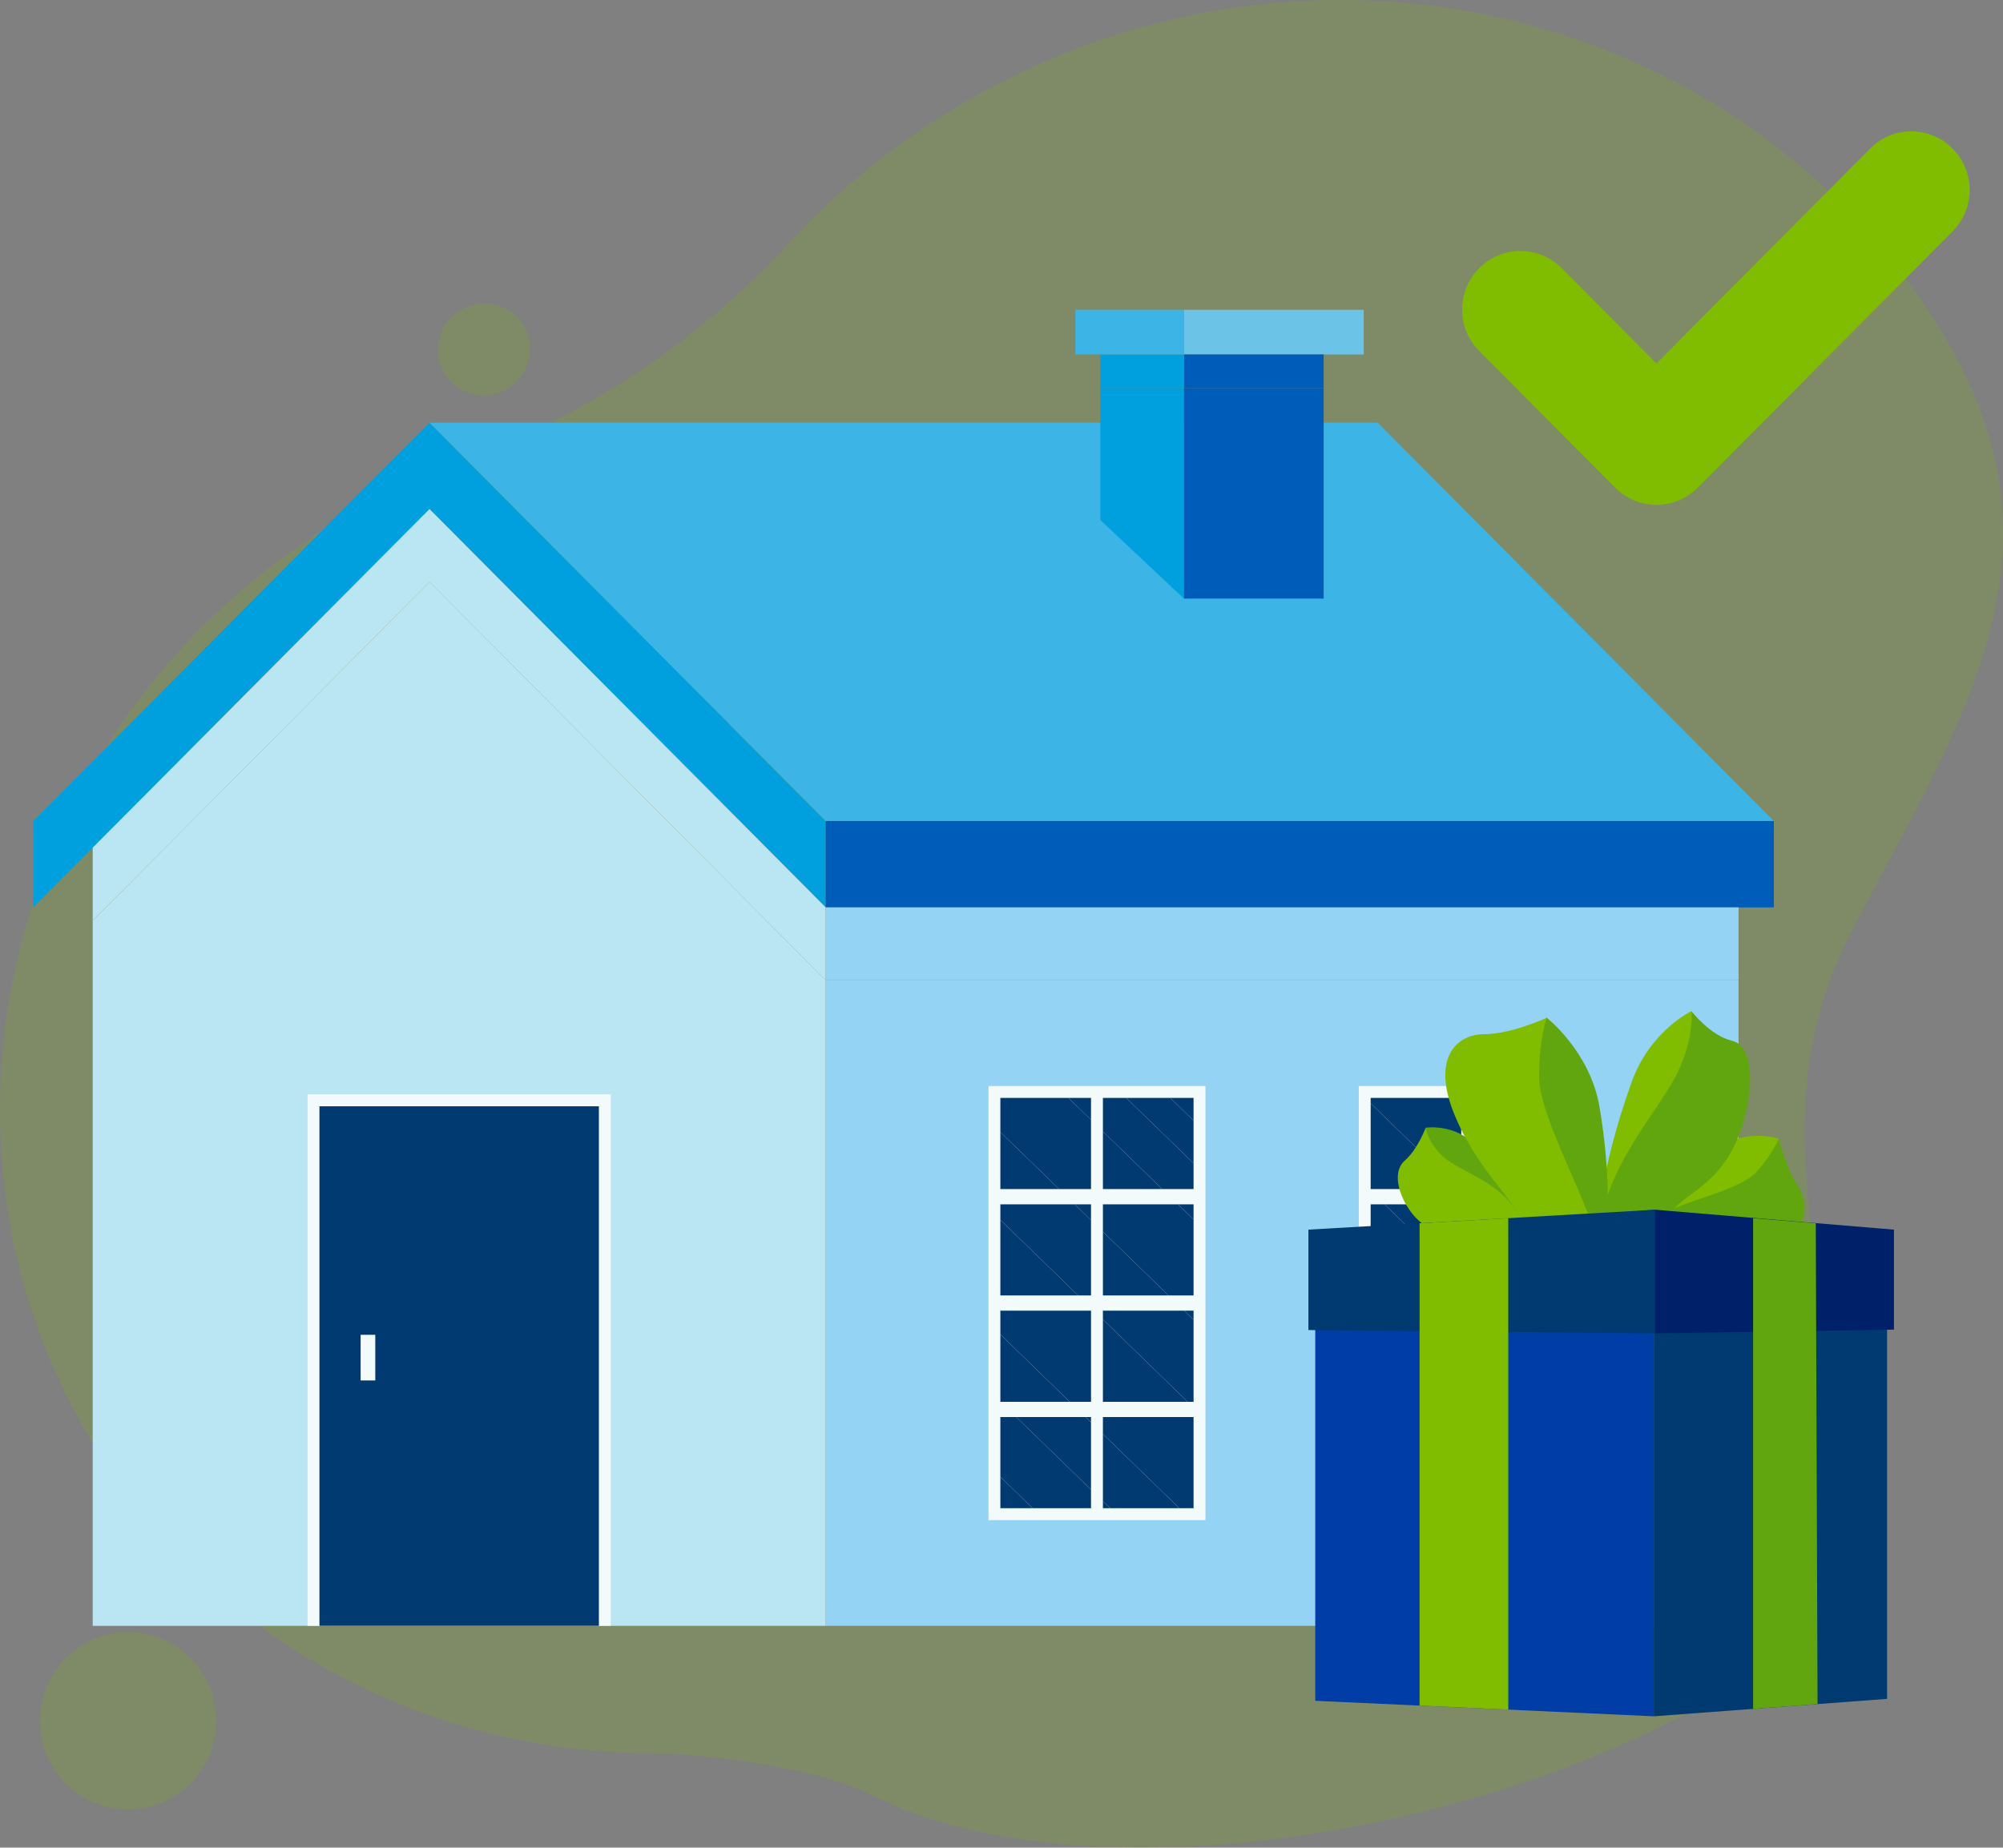 <svg width="168" height="155" viewBox="0 0 168 155" fill="none" xmlns="http://www.w3.org/2000/svg">
<rect x="0" y="0" width="168" height="155" fill="#808080" stroke="none"/>
<g clip-path="url(#clip0_239_1996)">
<path opacity="0.2" d="M54.611 147.076C59.345 147.09 68.604 148.338 72.764 150.439C91.102 159.702 124.605 153.784 144.112 142.238C162.499 131.351 149.648 109.94 151.562 90.579C151.999 86.154 153.33 81.834 155.433 77.849C164.986 59.751 174.006 46.109 162.824 27.774C145.908 0.032 108.849 -8.323 80.047 9.081C74.768 12.271 70.116 16.111 66.145 20.427C58.533 28.695 49.003 34.976 38.453 38.852C35.114 40.077 31.834 41.63 28.653 43.513C1.417 59.642 -8.095 94.323 7.504 120.614C17.598 137.627 35.719 147.026 54.611 147.076Z" fill="#80BC00"/>
<path opacity="0.2" d="M10.748 151.787C14.828 151.787 18.135 148.461 18.135 144.358C18.135 140.255 14.828 136.929 10.748 136.929C6.669 136.929 3.362 140.255 3.362 144.358C3.362 148.461 6.669 151.787 10.748 151.787Z" fill="#80BC00"/>
<path opacity="0.2" d="M42.5 32.632C44.356 31.554 45.006 29.192 43.952 27.356C42.898 25.519 40.538 24.904 38.682 25.982C36.826 27.06 36.176 29.422 37.23 31.259C38.285 33.095 40.644 33.71 42.5 32.632Z" fill="#80BC00"/>
<path d="M138.932 42.356C137.682 42.356 136.432 41.875 135.476 40.917L124.069 29.449C122.16 27.529 122.16 24.416 124.069 22.496C125.977 20.576 129.073 20.576 130.981 22.496L138.932 30.493L156.859 12.458C158.768 10.538 161.863 10.538 163.772 12.458C165.681 14.377 165.681 17.491 163.772 19.41L142.388 40.917C141.432 41.875 140.182 42.356 138.932 42.356Z" fill="#80BC00"/>
<path d="M69.254 68.877V76.12L57.445 64.248L36.026 42.705L14.606 64.248L7.774 71.115L2.793 76.12V68.877L7.404 64.248L7.774 63.872L32.425 39.079L36.026 35.458L64.651 64.248L69.254 68.877Z" fill="#00A0DF"/>
<path d="M69.254 76.12V82.238L36.026 48.818L17.652 67.307L7.775 77.237V71.115L14.606 64.248L36.026 42.705L57.446 64.248L69.254 76.12Z" fill="#BAE5F3"/>
<path d="M69.254 82.238V136.393H7.775V77.237L17.652 67.307L36.026 48.818L69.254 82.238Z" fill="#BAE5F3"/>
<path d="M148.778 68.877H69.254L64.652 64.248L36.026 35.458H115.554L148.778 68.877Z" fill="#3CB4E5"/>
<path d="M148.782 68.877H69.254V76.125H148.782V68.877Z" fill="#005CB9"/>
<path d="M145.818 76.12H69.254V82.238H145.818V76.12Z" fill="#95D3F4"/>
<path d="M145.818 82.238H69.254V136.393H145.818V82.238Z" fill="#95D3F4"/>
<path d="M114.381 25.991H99.301V29.739H114.381V25.991Z" fill="#6BC4E8"/>
<path d="M111.019 29.735H99.301V32.548H111.019V29.735Z" fill="#005CB9"/>
<path d="M99.301 29.735H92.293V32.548H99.301V29.735Z" fill="#00A0DF"/>
<path d="M92.293 43.626V32.548H99.301V50.221L92.293 43.626Z" fill="#00A0DF"/>
<path d="M111.019 32.548H99.301V50.216H111.019V32.548Z" fill="#005CB9"/>
<path d="M90.191 29.735H99.301V25.986H90.191V29.735Z" fill="#3CB4E5"/>
<path d="M51.228 91.805H25.797V136.389H51.228V91.805Z" fill="#F2FAFB"/>
<path d="M37.79 92.808H26.794V98.458V102.492V104.108V113.793V115.408V125.093V136.393H37.79H50.23V125.093V115.408V113.793V104.108V102.492V98.458V92.808H37.79Z" fill="#003A70"/>
<path d="M31.477 111.977H30.246V115.807H31.477V111.977Z" fill="#F2FAFB"/>
<path d="M101.106 91.106H82.908V127.525H101.106V91.106Z" fill="#F2FAFB"/>
<path d="M91.508 119.329V124.966L85.236 118.875H91.039L91.508 119.329Z" fill="#003A70"/>
<path d="M86.613 126.522H83.905V123.89L86.613 126.522Z" fill="#003A70"/>
<path d="M89.726 117.6H83.923L83.905 117.582V111.945L89.726 117.6Z" fill="#003A70"/>
<path d="M83.905 117.582L83.923 117.6H83.905V117.582Z" fill="#003A70"/>
<path d="M91.508 102.356V108.678H90.434L83.905 102.338V101.031H90.146L91.508 102.356Z" fill="#003A70"/>
<path d="M91.508 92.104V93.947L89.613 92.104H91.508Z" fill="#003A70"/>
<path d="M88.828 99.751H83.905V94.972L88.828 99.751Z" fill="#003A70"/>
<path d="M98.913 126.522H93.11L92.506 125.937V120.3L98.913 126.522Z" fill="#003A70"/>
<path d="M100.109 110.711V117.6H99.617L92.506 110.688V109.953H99.328L100.109 110.711Z" fill="#003A70"/>
<path d="M100.109 101.031V102.302L98.8 101.031H100.109Z" fill="#003A70"/>
<path d="M98.015 108.678H92.506V103.327L98.015 108.678Z" fill="#003A70"/>
<path d="M100.109 92.104V94.006L98.155 92.104H100.109Z" fill="#003A70"/>
<path d="M100.109 97.591V99.751H97.483L92.506 94.918V92.104H94.459L100.109 97.591Z" fill="#003A70"/>
<path d="M132.164 91.106H113.966V127.525H132.164V91.106Z" fill="#F2FAFB"/>
<path d="M122.566 119.402V124.113L117.174 118.875H122.02L122.566 119.402Z" fill="#003A70"/>
<path d="M116.389 126.522H114.963V125.134L116.389 126.522Z" fill="#003A70"/>
<path d="M122.566 111.437V115.812L116.529 109.953H121.037L122.566 111.437Z" fill="#003A70"/>
<path d="M120.707 117.6H115.861L114.963 116.729V112.018L120.707 117.6Z" fill="#003A70"/>
<path d="M122.566 101.031V107.285L116.127 101.031H122.566Z" fill="#003A70"/>
<path d="M119.724 108.678H115.211L114.963 108.428V104.053L119.724 108.678Z" fill="#003A70"/>
<path d="M122.566 92.104V92.953L121.691 92.104H122.566Z" fill="#003A70"/>
<path d="M122.363 99.751H114.963V92.558L122.363 99.751Z" fill="#003A70"/>
<path d="M131.162 119.788V124.167L125.716 118.875H130.224L131.162 119.788Z" fill="#003A70"/>
<path d="M129.894 126.522H125.043L123.563 125.079V120.373L129.894 126.522Z" fill="#003A70"/>
<path d="M131.162 109.953V115.635L125.31 109.953H131.162Z" fill="#003A70"/>
<path d="M128.91 117.6H124.403L123.563 116.783V112.404L128.91 117.6Z" fill="#003A70"/>
<path d="M131.162 101.031V101.303L130.882 101.031H131.162Z" fill="#003A70"/>
<path d="M131.162 108.297V108.678H123.997L123.563 108.251V101.031H123.681L131.162 108.297Z" fill="#003A70"/>
<path d="M131.162 92.104V99.751H129.565L123.563 93.919V92.104H131.162Z" fill="#003A70"/>
<path d="M90.434 108.678H83.905V102.338L90.434 108.678Z" fill="#003A70"/>
<path d="M91.508 109.953V117.6H89.726L83.905 111.945V109.953H91.508Z" fill="#003A70"/>
<path d="M99.617 117.6H92.506V110.688L99.617 117.6Z" fill="#003A70"/>
<path d="M100.109 118.875V126.522H98.913L92.506 120.3V118.875H100.109Z" fill="#003A70"/>
<path d="M91.508 118.875V119.329L91.039 118.875H91.508Z" fill="#003A70"/>
<path d="M93.11 126.522H92.506V125.937L93.11 126.522Z" fill="#003A70"/>
<path d="M91.508 124.966V126.522H86.613L83.905 123.89V118.875H85.236L91.508 124.966Z" fill="#003A70"/>
<path d="M97.483 99.751H92.506V94.918L97.483 99.751Z" fill="#003A70"/>
<path d="M91.508 93.947V99.751H88.828L83.905 94.972V92.104H89.613L91.508 93.947Z" fill="#003A70"/>
<path d="M91.508 101.031V102.356L90.146 101.031H91.508Z" fill="#003A70"/>
<path d="M100.109 102.302V108.678H98.015L92.506 103.327V101.031H98.8L100.109 102.302Z" fill="#003A70"/>
<path d="M100.109 109.953V110.711L99.328 109.953H100.109Z" fill="#003A70"/>
<path d="M115.861 117.6H114.963V116.729L115.861 117.6Z" fill="#003A70"/>
<path d="M125.043 126.522H123.563V125.079L125.043 126.522Z" fill="#003A70"/>
<path d="M122.566 124.113V126.522H116.389L114.963 125.134V118.875H117.174L122.566 124.113Z" fill="#003A70"/>
<path d="M100.109 94.006V97.591L94.46 92.104H98.155L100.109 94.006Z" fill="#003A70"/>
<path d="M115.211 108.678H114.963V108.428L115.211 108.678Z" fill="#003A70"/>
<path d="M122.566 115.812V117.6H120.707L114.963 112.018V109.953H116.529L122.566 115.812Z" fill="#003A70"/>
<path d="M124.403 117.6H123.563V116.783L124.403 117.6Z" fill="#003A70"/>
<path d="M131.162 124.167V126.522H129.894L123.563 120.373V118.875H125.716L131.162 124.167Z" fill="#003A70"/>
<path d="M122.566 118.875V119.402L122.02 118.875H122.566Z" fill="#003A70"/>
<path d="M125.716 118.875H123.563V120.373L122.566 119.402V118.875H122.02L120.707 117.6H122.566V115.812L123.563 116.783V117.6H124.403L125.716 118.875Z" fill="#F2FAFB"/>
<path d="M123.997 108.678H123.563V108.251L123.997 108.678Z" fill="#003A70"/>
<path d="M122.566 107.285V108.678H119.724L114.963 104.053V101.031H116.127L122.566 107.285Z" fill="#003A70"/>
<path d="M122.566 109.953V111.437L121.037 109.953H122.566Z" fill="#003A70"/>
<path d="M131.162 115.635V117.6H128.91L123.563 112.404V109.953H125.31L131.162 115.635Z" fill="#003A70"/>
<path d="M123.996 108.678L125.31 109.953H123.563V112.404L122.566 111.437V109.953H121.036L119.723 108.678H122.566V107.285L123.563 108.251V108.678H123.996Z" fill="#F2FAFB"/>
<path d="M131.162 118.875V119.788L130.223 118.875H131.162Z" fill="#003A70"/>
<path d="M122.566 92.953V99.751H122.363L114.963 92.558V92.104H121.691L122.566 92.953Z" fill="#003A70"/>
<path d="M129.565 99.751H123.563V93.919L129.565 99.751Z" fill="#003A70"/>
<path d="M131.162 101.303V108.297L123.681 101.031H130.882L131.162 101.303Z" fill="#003A70"/>
<path d="M129.565 99.751L130.882 101.031H123.681L122.363 99.751H122.566V92.953L123.563 93.919V99.751H129.565Z" fill="#F2FAFB"/>
<path d="M150.872 109.481C150.872 109.481 151.165 110.089 151.986 110.03L152.085 109.576C151.413 109.604 151.224 109.027 151.224 109.027C151.264 109.286 150.872 109.481 150.872 109.481Z" fill="#FDCBA2"/>
<path d="M144.162 96.334C139.925 99.501 138.246 102.71 138.246 102.71C138.246 102.71 143.598 102.796 145.908 101.049C148.214 99.302 149.216 95.526 149.216 95.526C149.216 95.526 146.481 94.605 144.166 96.334H144.162Z" fill="#80BC00"/>
<path d="M139.623 101.825C141.053 100.763 145.895 99.91 147.334 98.299C148.773 96.692 149.189 95.508 149.189 95.508C149.189 95.508 149.825 98.031 150.781 99.474C151.738 100.917 151.774 103.286 148.755 104.326C145.741 105.365 143.706 104.407 142.339 105.22C140.972 106.028 139.623 101.825 139.623 101.825Z" fill="#61A60E"/>
<path d="M123.748 96.098C126.848 99.538 127.854 102.556 127.854 102.556C127.854 102.556 122.778 102.102 121.095 100.21C119.417 98.312 119.575 94.605 119.575 94.605C119.575 94.605 122.052 94.224 123.744 96.102L123.748 96.098Z" fill="#61A60E"/>
<path d="M127.521 102.193C126.063 99.152 122.458 98.344 121 96.992C119.724 95.803 119.579 94.6 119.579 94.6C119.579 94.6 118.916 96.406 117.833 97.355C116.606 98.43 117.49 100.7 118.577 101.966C120.567 104.276 122.855 103.001 123.857 103.967C124.854 104.934 127.516 102.193 127.516 102.193H127.521Z" fill="#80BC00"/>
<path d="M136.865 90.743C134.045 98.558 133.856 103.881 133.856 103.881C133.856 103.881 140.471 98.685 141.991 94.405C143.507 90.125 141.865 84.825 141.865 84.825C141.865 84.825 138.409 86.477 136.865 90.743Z" fill="#80BC00"/>
<path d="M134.149 92.821C135.598 101.294 134.375 106.377 134.375 106.377C134.375 106.377 128.793 99.297 128.031 94.668C127.263 90.035 129.705 85.356 129.705 85.356C129.705 85.356 133.359 88.197 134.149 92.821Z" fill="#61A60E"/>
<path d="M133.775 103.749C133.278 100.895 129.091 93.67 129.091 90.325C129.091 86.98 129.75 85.374 129.75 85.374C129.75 85.374 126.781 86.758 124.47 86.758C122.16 86.758 119.949 88.809 122.097 93.761C124.24 98.712 127.209 100.586 127.873 103.128C128.531 105.669 133.779 103.754 133.779 103.754L133.775 103.749Z" fill="#80BC00"/>
<path d="M134.167 103.046C134.948 97.282 139.46 92.876 140.881 89.599C142.136 86.713 141.865 84.825 141.865 84.825C141.865 84.825 143.449 86.88 145.258 87.307C147.316 87.793 147.009 91.904 146.034 94.736C144.266 99.896 140.71 100.078 139.744 102.383C138.779 104.693 134.163 103.046 134.163 103.046H134.167Z" fill="#61A60E"/>
<path d="M138.706 143.981L110.315 142.683V103.917L138.706 101.485V143.981Z" fill="#003DA6"/>
<path d="M158.276 142.52L138.707 143.981V101.485L158.276 103.917V142.52Z" fill="#003A70"/>
<path d="M138.815 111.859L109.742 111.578V103.155L138.815 101.485V111.859Z" fill="#003A70"/>
<path d="M158.854 111.542L138.815 111.859V101.485L158.854 103.155V111.542Z" fill="#002169"/>
<path d="M126.505 143.423L119.065 143.083V102.619L126.505 102.193V143.423Z" fill="#80BC00"/>
<path d="M147.041 143.359L152.446 142.955L152.297 102.619L147.041 102.193V143.359Z" fill="#61A60E"/>
</g>
<defs>
<clipPath id="clip0_239_1996">
<rect width="168" height="155" fill="white"/>
</clipPath>
</defs>
</svg>

